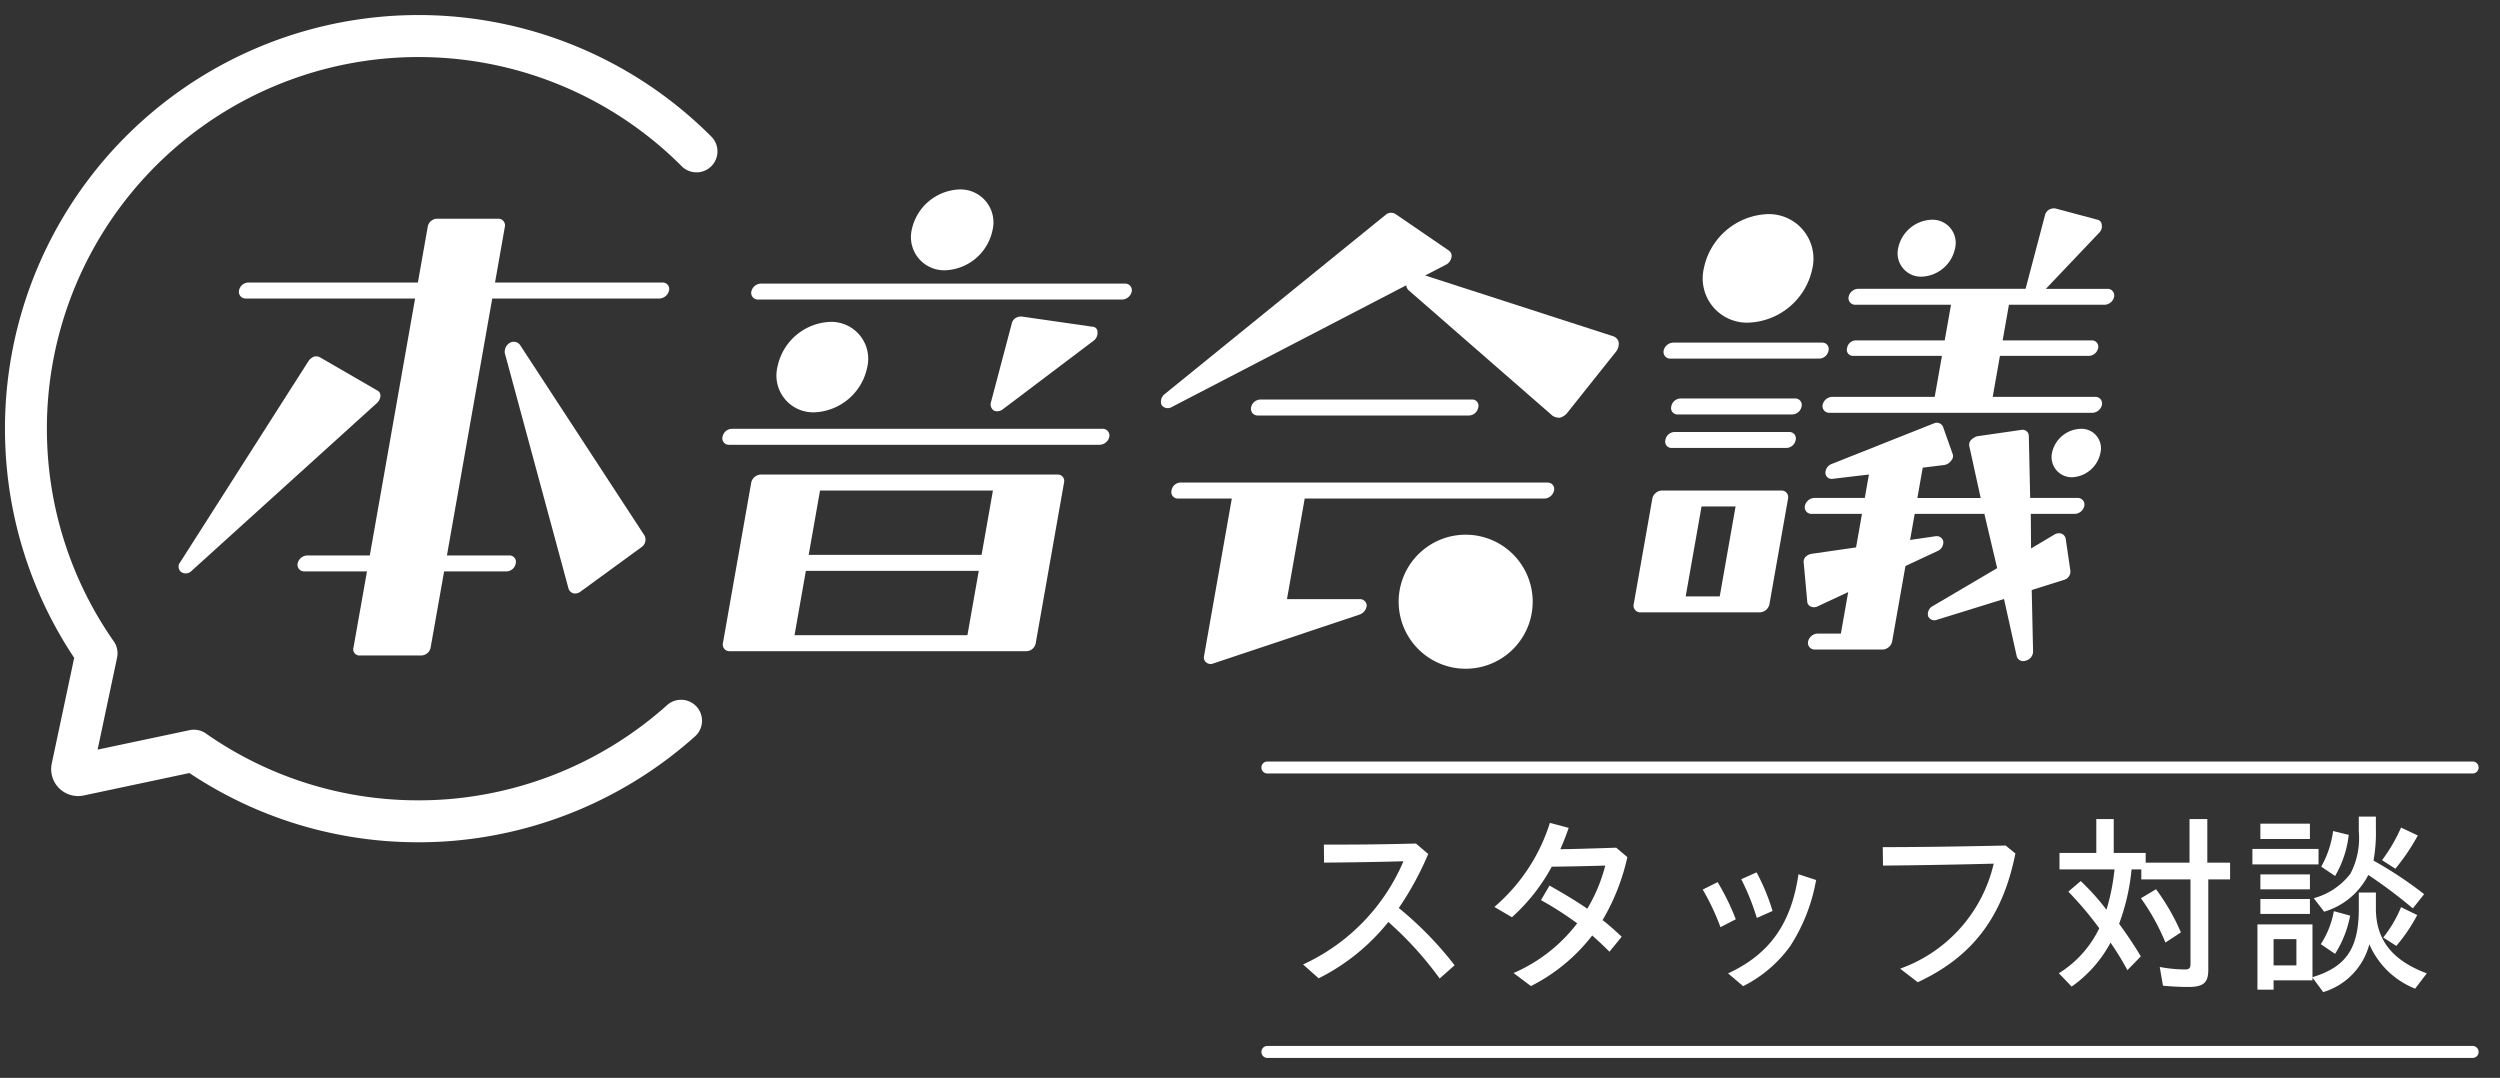 <svg xmlns="http://www.w3.org/2000/svg" xmlns:xlink="http://www.w3.org/1999/xlink" width="167" height="72" viewBox="0 0 167 72">
  <rect x="0" y="0" width="167" height="72" fill="#333333" stroke="none"/>
  <defs>
    <clipPath id="clip-path">
      <rect id="長方形_424682" data-name="長方形 424682" width="167" height="72" transform="translate(108 136)" fill="none" stroke="#707070" stroke-width="1"/>
    </clipPath>
  </defs>
  <g id="SPPC共通_本音会議見出し" transform="translate(-108 -136)" clip-path="url(#clip-path)">
    <g id="グループ_1033214" data-name="グループ 1033214" transform="translate(2 1)">
      <g id="グループ_1033212" data-name="グループ 1033212" transform="translate(21535.332 16087.024)">
        <g id="グループ_1033211" data-name="グループ 1033211" transform="translate(-21417.395 -15939.371)">
          <g id="グループ_1033207" data-name="グループ 1033207" transform="translate(0 1.955)">
            <path id="パス_1201163" data-name="パス 1201163" d="M201.122,154.5H189.939l.658-3.731a.444.444,0,0,0-.439-.533h-4.087a.65.65,0,0,0-.627.533l-.658,3.731H173.464a.65.65,0,0,0-.627.533.444.444,0,0,0,.439.533H184.6l-3.027,17.165h-4.194a.682.682,0,0,0-.627.533.444.444,0,0,0,.439.533h4.194l-.9,5.082a.414.414,0,0,0,.439.533h4.087a.65.65,0,0,0,.627-.533l.9-5.082h4.158a.65.65,0,0,0,.627-.533.428.428,0,0,0-.439-.533h-4.158l3.027-17.165h11.182a.682.682,0,0,0,.627-.533.428.428,0,0,0-.439-.533" transform="translate(-168.808 -150.234)" fill="#fff"/>
            <path id="パス_1201164" data-name="パス 1201164" d="M370.227,241.448a.529.529,0,0,0-.684-.132.7.7,0,0,0-.329.684l4.261,15.747a.488.488,0,0,0,.323.3.594.594,0,0,0,.47-.113l4.092-2.985a.6.6,0,0,0,.185-.765Z" transform="translate(-347.43 -233.02)" fill="#fff"/>
            <path id="パス_1201165" data-name="パス 1201165" d="M141.837,254.588a.387.387,0,0,0-.226-.352l-3.8-2.2a.556.556,0,0,0-.415-.054.838.838,0,0,0-.37.3l-8.567,13.433a.455.455,0,0,0,.071.658.537.537,0,0,0,.683-.075l12.4-11.228a.709.709,0,0,0,.223-.479" transform="translate(-128.358 -242.767)" fill="#fff"/>
          </g>
          <g id="グループ_1033208" data-name="グループ 1033208" transform="translate(97.189 1.265)">
            <path id="パス_1201166" data-name="パス 1201166" d="M1361.791,147.991h-4.123l3.579-3.767a.566.566,0,0,0,.159-.5.363.363,0,0,0-.293-.355l-2.783-.746a.661.661,0,0,0-.439.071.611.611,0,0,0-.282.391l-1.292,4.9h-11.194a.682.682,0,0,0-.627.533.444.444,0,0,0,.439.533h6.4l-.42,2.381h-5.935a.6.6,0,0,0-.585.5.407.407,0,0,0,.4.533h5.935l-.483,2.737h-6.859a.682.682,0,0,0-.627.533.445.445,0,0,0,.439.533h17.592a.682.682,0,0,0,.627-.533.444.444,0,0,0-.439-.533h-6.859l.483-2.737h5.935a.65.65,0,0,0,.627-.533.421.421,0,0,0-.446-.5h-5.935l.42-2.381h6.4a.682.682,0,0,0,.627-.533.445.445,0,0,0-.439-.533" transform="translate(-1330.134 -142.611)" fill="#fff"/>
            <path id="パス_1201167" data-name="パス 1201167" d="M1225.682,242.873h9.986a.643.643,0,0,0,.591-.533.422.422,0,0,0-.4-.533h-9.986a.682.682,0,0,0-.627.533.444.444,0,0,0,.439.533" transform="translate(-1223.241 -232.837)" fill="#fff"/>
            <path id="パス_1201168" data-name="パス 1201168" d="M1513.953,305.476a2.02,2.02,0,0,0-1.917,1.6,1.347,1.347,0,0,0,1.347,1.635,2.022,2.022,0,0,0,1.887-1.635,1.3,1.3,0,0,0-1.317-1.6" transform="translate(-1484.086 -290.749)" fill="#fff"/>
            <path id="パス_1201169" data-name="パス 1201169" d="M1257.413,154.111a4.529,4.529,0,0,0,4.285-3.6,2.977,2.977,0,0,0-3.006-3.649,4.531,4.531,0,0,0-4.245,3.649,2.957,2.957,0,0,0,2.966,3.6" transform="translate(-1249.762 -146.476)" fill="#fff"/>
            <path id="パス_1201170" data-name="パス 1201170" d="M1399.928,154.82a2.371,2.371,0,0,0,2.222-1.919,1.546,1.546,0,0,0-1.552-1.884,2.37,2.37,0,0,0-2.251,1.884,1.561,1.561,0,0,0,1.581,1.919" transform="translate(-1380.672 -150.257)" fill="#fff"/>
            <path id="パス_1201171" data-name="パス 1201171" d="M1213.06,351.068h-8a.683.683,0,0,0-.627.533l-1.247,7.072a.445.445,0,0,0,.439.533h8a.683.683,0,0,0,.627-.533l1.247-7.072a.444.444,0,0,0-.439-.533m-4.126,7.072h-2.274l1.059-6.006h2.274Z" transform="translate(-1203.182 -332.219)" fill="#fff"/>
            <path id="パス_1201172" data-name="パス 1201172" d="M1234.826,307.836h-7.676a.643.643,0,0,0-.591.533.422.422,0,0,0,.4.533h7.676a.65.65,0,0,0,.627-.533.428.428,0,0,0-.439-.533" transform="translate(-1224.437 -292.896)" fill="#fff"/>
            <path id="パス_1201173" data-name="パス 1201173" d="M1347,306.108h-3.163l-.09-4.122a.418.418,0,0,0-.494-.426l-2.954.426a.949.949,0,0,0-.442.284.474.474,0,0,0-.075.427l.749,3.412h-4.229l.357-2.026,1.452-.178a.7.7,0,0,0,.442-.284.441.441,0,0,0,.088-.5l-.617-1.741a.454.454,0,0,0-.632-.249l-6.8,2.7a.65.65,0,0,0-.433.64.419.419,0,0,0,.506.355l2.4-.284-.276,1.564h-3.376a.682.682,0,0,0-.627.533.445.445,0,0,0,.439.533h3.376l-.395,2.239-2.954.426a.757.757,0,0,0-.428.213.494.494,0,0,0-.111.426l.23,2.523a.389.389,0,0,0,.222.355.526.526,0,0,0,.462,0l2.053-.959-.489,2.772h-1.564a.681.681,0,0,0-.627.533.444.444,0,0,0,.439.533h4.549a.682.682,0,0,0,.627-.533l.89-5.046,2.13-.995a.641.641,0,0,0,.4-.64.447.447,0,0,0-.506-.356l-1.714.249.307-1.741h4.655l.854,3.625-4.283,2.523a.605.605,0,0,0-.332.675.455.455,0,0,0,.6.249l4.473-1.386.852,3.838a.451.451,0,0,0,.59.284.644.644,0,0,0,.5-.6l-.091-4.122,2.145-.675a.573.573,0,0,0,.433-.64l-.306-2.1a.458.458,0,0,0-.292-.355.585.585,0,0,0-.475.071l-1.549.924-.019-2.31h2.95a.682.682,0,0,0,.627-.533.444.444,0,0,0-.439-.533" transform="translate(-1317.347 -286.762)" fill="#fff"/>
            <path id="パス_1201174" data-name="パス 1201174" d="M1239.192,283.075h-7.676a.643.643,0,0,0-.592.533.422.422,0,0,0,.4.533H1239a.651.651,0,0,0,.627-.533.428.428,0,0,0-.439-.533" transform="translate(-1228.408 -270.374)" fill="#fff"/>
          </g>
          <g id="グループ_1033209" data-name="グループ 1033209" transform="translate(36.32 0)">
            <path id="パス_1201175" data-name="パス 1201175" d="M576.187,229.5a2.464,2.464,0,0,0-2.488-3.021,3.75,3.75,0,0,0-3.514,3.021,2.457,2.457,0,0,0,2.449,3.021,3.758,3.758,0,0,0,3.553-3.021" transform="translate(-566.511 -217.63)" fill="#fff"/>
            <path id="パス_1201176" data-name="パス 1201176" d="M576.294,198.181H551.95a.682.682,0,0,0-.627.533.444.444,0,0,0,.439.533h24.344a.682.682,0,0,0,.627-.533.444.444,0,0,0-.439-.533" transform="translate(-549.391 -191.891)" fill="#fff"/>
            <path id="パス_1201177" data-name="パス 1201177" d="M555.432,305.476h-24.77a.65.65,0,0,0-.627.533.428.428,0,0,0,.439.533h24.77a.682.682,0,0,0,.627-.533.445.445,0,0,0-.439-.533" transform="translate(-530.026 -289.484)" fill="#fff"/>
            <path id="パス_1201178" data-name="パス 1201178" d="M729.029,228.637l6.068-4.584a.639.639,0,0,0,.243-.569.342.342,0,0,0-.364-.355l-4.679-.675a.718.718,0,0,0-.445.107.628.628,0,0,0-.247.391l-1.39,5.26a.485.485,0,0,0,.226.533.606.606,0,0,0,.588-.107" transform="translate(-710.285 -213.96)" fill="#fff"/>
            <path id="パス_1201179" data-name="パス 1201179" d="M671.688,134.018a3.361,3.361,0,0,0,3.178-2.7,2.2,2.2,0,0,0-2.225-2.7,3.392,3.392,0,0,0-3.177,2.7,2.219,2.219,0,0,0,2.224,2.7" transform="translate(-656.818 -128.616)" fill="#fff"/>
            <path id="パス_1201180" data-name="パス 1201180" d="M552.627,339.277H532.8a.681.681,0,0,0-.627.533l-1.893,10.733a.444.444,0,0,0,.439.533h19.83a.65.65,0,0,0,.627-.533l1.892-10.733a.428.428,0,0,0-.439-.533m-4.311,1.066-.758,4.3h-11.55l.758-4.3Zm-13.254,9.666.758-4.3h11.55l-.758,4.3Z" transform="translate(-530.247 -320.229)" fill="#fff"/>
          </g>
          <g id="グループ_1033210" data-name="グループ 1033210" transform="translate(65.612 1.562)">
            <path id="パス_1201181" data-name="パス 1201181" d="M884.208,154.146l-12.588-4.069,1.422-.739a.693.693,0,0,0,.331-.462.434.434,0,0,0-.168-.462l-3.583-2.452a.563.563,0,0,0-.653.071L854.207,158.01a.638.638,0,0,0-.2.711.505.505,0,0,0,.686.142l15.665-8.132a.493.493,0,0,0,.144.323l9.634,8.4a.875.875,0,0,0,.479.125.97.97,0,0,0,.47-.293l3.327-4.178a.884.884,0,0,0,.138-.543.542.542,0,0,0-.344-.418" transform="translate(-853.967 -145.89)" fill="#fff"/>
            <path id="パス_1201182" data-name="パス 1201182" d="M886.832,345.173H862.346a.622.622,0,0,0-.627.533.428.428,0,0,0,.439.533h3.589l-1.855,10.519a.427.427,0,0,0,.138.426.465.465,0,0,0,.485.071l9.781-3.27a.713.713,0,0,0,.462-.6.455.455,0,0,0-.458-.426h-4.869c.163-.924,1.147-6.5,1.184-6.717h16.028a.682.682,0,0,0,.627-.533.428.428,0,0,0-.439-.533" transform="translate(-861.01 -327.153)" fill="#fff"/>
            <path id="パス_1201183" data-name="パス 1201183" d="M935.035,284.925a.65.65,0,0,0,.627-.533.414.414,0,0,0-.439-.533H921.115a.65.65,0,0,0-.627.533.445.445,0,0,0,.439.533Z" transform="translate(-914.466 -271.384)" fill="#fff"/>
            <path id="パス_1201184" data-name="パス 1201184" d="M1038.554,388.2a4.477,4.477,0,1,1-4.477-4.477,4.477,4.477,0,0,1,4.477,4.477" transform="translate(-1013.719 -362.22)" fill="#fff"/>
          </g>
        </g>
        <path id="パス_1201185" data-name="パス 1201185" d="M2.878,25.634A24.829,24.829,0,0,1,45.185,10.06a1.4,1.4,0,1,0,1.98-1.979A27.624,27.624,0,0,0,.018,28.6h0a27.539,27.539,0,0,0,4.606,14.32l-1.5,7.068a1.8,1.8,0,0,0,2.13,2.128l7.067-1.5a27.464,27.464,0,0,0,15.318,4.624c.729,0,1.468-.029,2.2-.087a27.764,27.764,0,0,0,16.272-7,1.4,1.4,0,0,0-1.872-2.082,24.945,24.945,0,0,1-14.621,6.29c-.654.052-1.318.078-1.974.078a24.681,24.681,0,0,1-14.221-4.465,1.4,1.4,0,0,0-1.093-.222l-6.142,1.3,1.3-6.142a1.4,1.4,0,0,0-.222-1.093A24.74,24.74,0,0,1,2.816,28.5h0a25.018,25.018,0,0,1,.062-2.87" transform="translate(-21429 -15951.001)" fill="#fff"/>
      </g>
      <g id="グループ_1033213" data-name="グループ 1033213" transform="translate(-4 9)">
        <path id="合体_73" data-name="合体 73" d="M21251.428,16303.754v.187h-2.6v.625h-1.078v-4.364h3.676v3.531l.055-.021c2.182-.683,3.008-1.883,3.041-4.434v-1.205h1.141v1.179c.043,2.006,1.1,3.346,3.34,4.2l.059.021-.777,1.024-.039-.016a5.549,5.549,0,0,1-3.02-2.951,4.529,4.529,0,0,1-3.051,3.186l-.033.011Zm-2.6-.811h1.525v-1.756h-1.525Zm-7.352,1.36h-.037l-.215-1.254.07.011a9.442,9.442,0,0,0,1.59.154c.309,0,.395-.08.395-.379v-5.639h-3.287v-.667h-.65a14.268,14.268,0,0,1-.832,3.633c.582.8,1.023,1.462,1.43,2.146l.021.031-.9.924-.031-.064a18.016,18.016,0,0,0-1.094-1.776,8.452,8.452,0,0,1-2.566,2.913l-.033.021-.854-.892.055-.032a7.182,7.182,0,0,0,2.645-2.972,23.178,23.178,0,0,0-2.031-2.411l-.033-.037.828-.705.031.032a15.625,15.625,0,0,1,1.686,1.884,14.121,14.121,0,0,0,.539-2.694h-3.676v-1.1h2.459v-2.262h1.164v2.262h2.135v.651h2.928v-2.913h1.189v2.913h1.521v1.115h-1.457v6.056c0,.848-.33,1.131-1.322,1.131C21242.422,16304.384,21241.691,16304.325,21241.479,16304.3Zm-29.088-.827.068-.032c2.711-1.274,4.141-3.292,4.625-6.53l.012-.059,1.18.384-.012.049a11.935,11.935,0,0,1-1.723,4.369,8.666,8.666,0,0,1-3.111,2.657l-.031.016Zm-14.332-.026.08-.032a10.631,10.631,0,0,0,4.172-3.286,22.591,22.591,0,0,0-2.373-1.526l-.043-.026.57-.972.043.027c.967.549,1.719,1,2.48,1.521a10.919,10.919,0,0,0,1.2-2.881c-1.574.048-3,.069-3.574.074a12.612,12.612,0,0,1-2.637,3.355l-.025.021-1.17-.687.055-.049a12.18,12.18,0,0,0,3.639-5.527l.01-.042,1.26.336-.021.053c-.16.47-.348.944-.539,1.372,1.041-.011,2.252-.054,3.719-.1h.016l.742.629-.006.032a14.373,14.373,0,0,1-1.648,4.173c.385.3.795.661,1.244,1.083l.031.031-.816,1-.043-.043c-.379-.379-.746-.721-1.109-1.041a12.033,12.033,0,0,1-4.07,3.367l-.027.011Zm25.828-.288.08-.032a9.783,9.783,0,0,0,6.168-6.984c-2.391.064-5.266.112-7.342.129h-.053l-.016-1.233h.053c2.119,0,4.7-.031,8.137-.106h.021l.645.528,0,.026c-.85,4.221-2.855,6.861-6.488,8.563l-.027.017Zm-30.789.618a23.265,23.265,0,0,0-3.4-3.739,13.95,13.95,0,0,1-4.627,3.75l-.025.017-1.047-.929.07-.032a13.305,13.305,0,0,0,6.637-6.86c-1.713.048-3.436.074-5.25.09h-.053l-.012-1.205h.049c.383,0,.752,0,1.137,0,1.467,0,3.088-.021,4.945-.069h.021l.822.7-.018.032a20.694,20.694,0,0,1-1.951,3.574,23.411,23.411,0,0,1,3.7,3.788l.027.037-1,.886Zm58.885-2.257.027-.037a5.966,5.966,0,0,0,.838-2.118l.01-.048,1.09.3-.012.048a7.225,7.225,0,0,1-.971,2.46l-.027.043Zm4.174-.442.031-.043a8.09,8.09,0,0,0,1.137-1.937l.021-.048,1.082.528-.025.043a11.163,11.163,0,0,1-1.346,1.984l-.025.032Zm-14.572.283a14.542,14.542,0,0,0-1.584-2.865l-.031-.043,1.008-.6.031.037a14.806,14.806,0,0,1,1.617,2.807l.016.037-1.035.678Zm-29.723-1.03a15.508,15.508,0,0,0-1.137-2.411l-.031-.043,1-.5.021.038a15.415,15.415,0,0,1,1.174,2.4l.021.043-1.029.528Zm2.434-.613a15.618,15.618,0,0,0-1-2.486l-.027-.048,1.025-.459.025.043a13.974,13.974,0,0,1,1.031,2.491l.016.043-1.057.47Zm33.654-.214v-1h3.309v1Zm3.57-1.045.064-.027a4.624,4.624,0,0,0,2.379-1.616,5.111,5.111,0,0,0,.561-2.817v-1h1.141v.806a10.268,10.268,0,0,1-.16,2.134,25.947,25.947,0,0,1,3.34,2.209l.043.032-.752.949-.043-.031a32.66,32.66,0,0,0-2.934-2.2,4.839,4.839,0,0,1-2.918,2.444l-.033.01Zm-3.57-.6v-1h3.309v1Zm4.066-1.515.021-.043a6.587,6.587,0,0,0,.762-2.283l.006-.054,1.051.256-.01.048a7.007,7.007,0,0,1-.881,2.657l-.021.043Zm4.064-.433.027-.043a10.917,10.917,0,0,0,1.217-2.086l.021-.048,1.125.528-.031.048a13.892,13.892,0,0,1-1.447,2.14l-.025.032Zm-8.664.283v-1.035h4.418v1.035Zm.533-1.7v-1.024h3.309v1.024Z" transform="translate(-20986.953 -16112.454)" fill="#fff"/>
        <path id="パス_1201131" data-name="パス 1201131" d="M-20995.828-16124.331h-80.51a.4.4,0,0,1-.4-.4.4.4,0,0,1,.4-.4h80.51a.4.4,0,0,1,.4.4A.4.4,0,0,1-20995.828-16124.331Z" transform="translate(21271 16302)" fill="#fff"/>
        <path id="パス_1201132" data-name="パス 1201132" d="M-20995.828-16124.331h-80.51a.4.4,0,0,1-.4-.4.4.4,0,0,1,.4-.4h80.51a.4.4,0,0,1,.4.4A.4.4,0,0,1-20995.828-16124.331Z" transform="translate(21271 16321)" fill="#fff"/>
      </g>
    </g>
  </g>
</svg>
